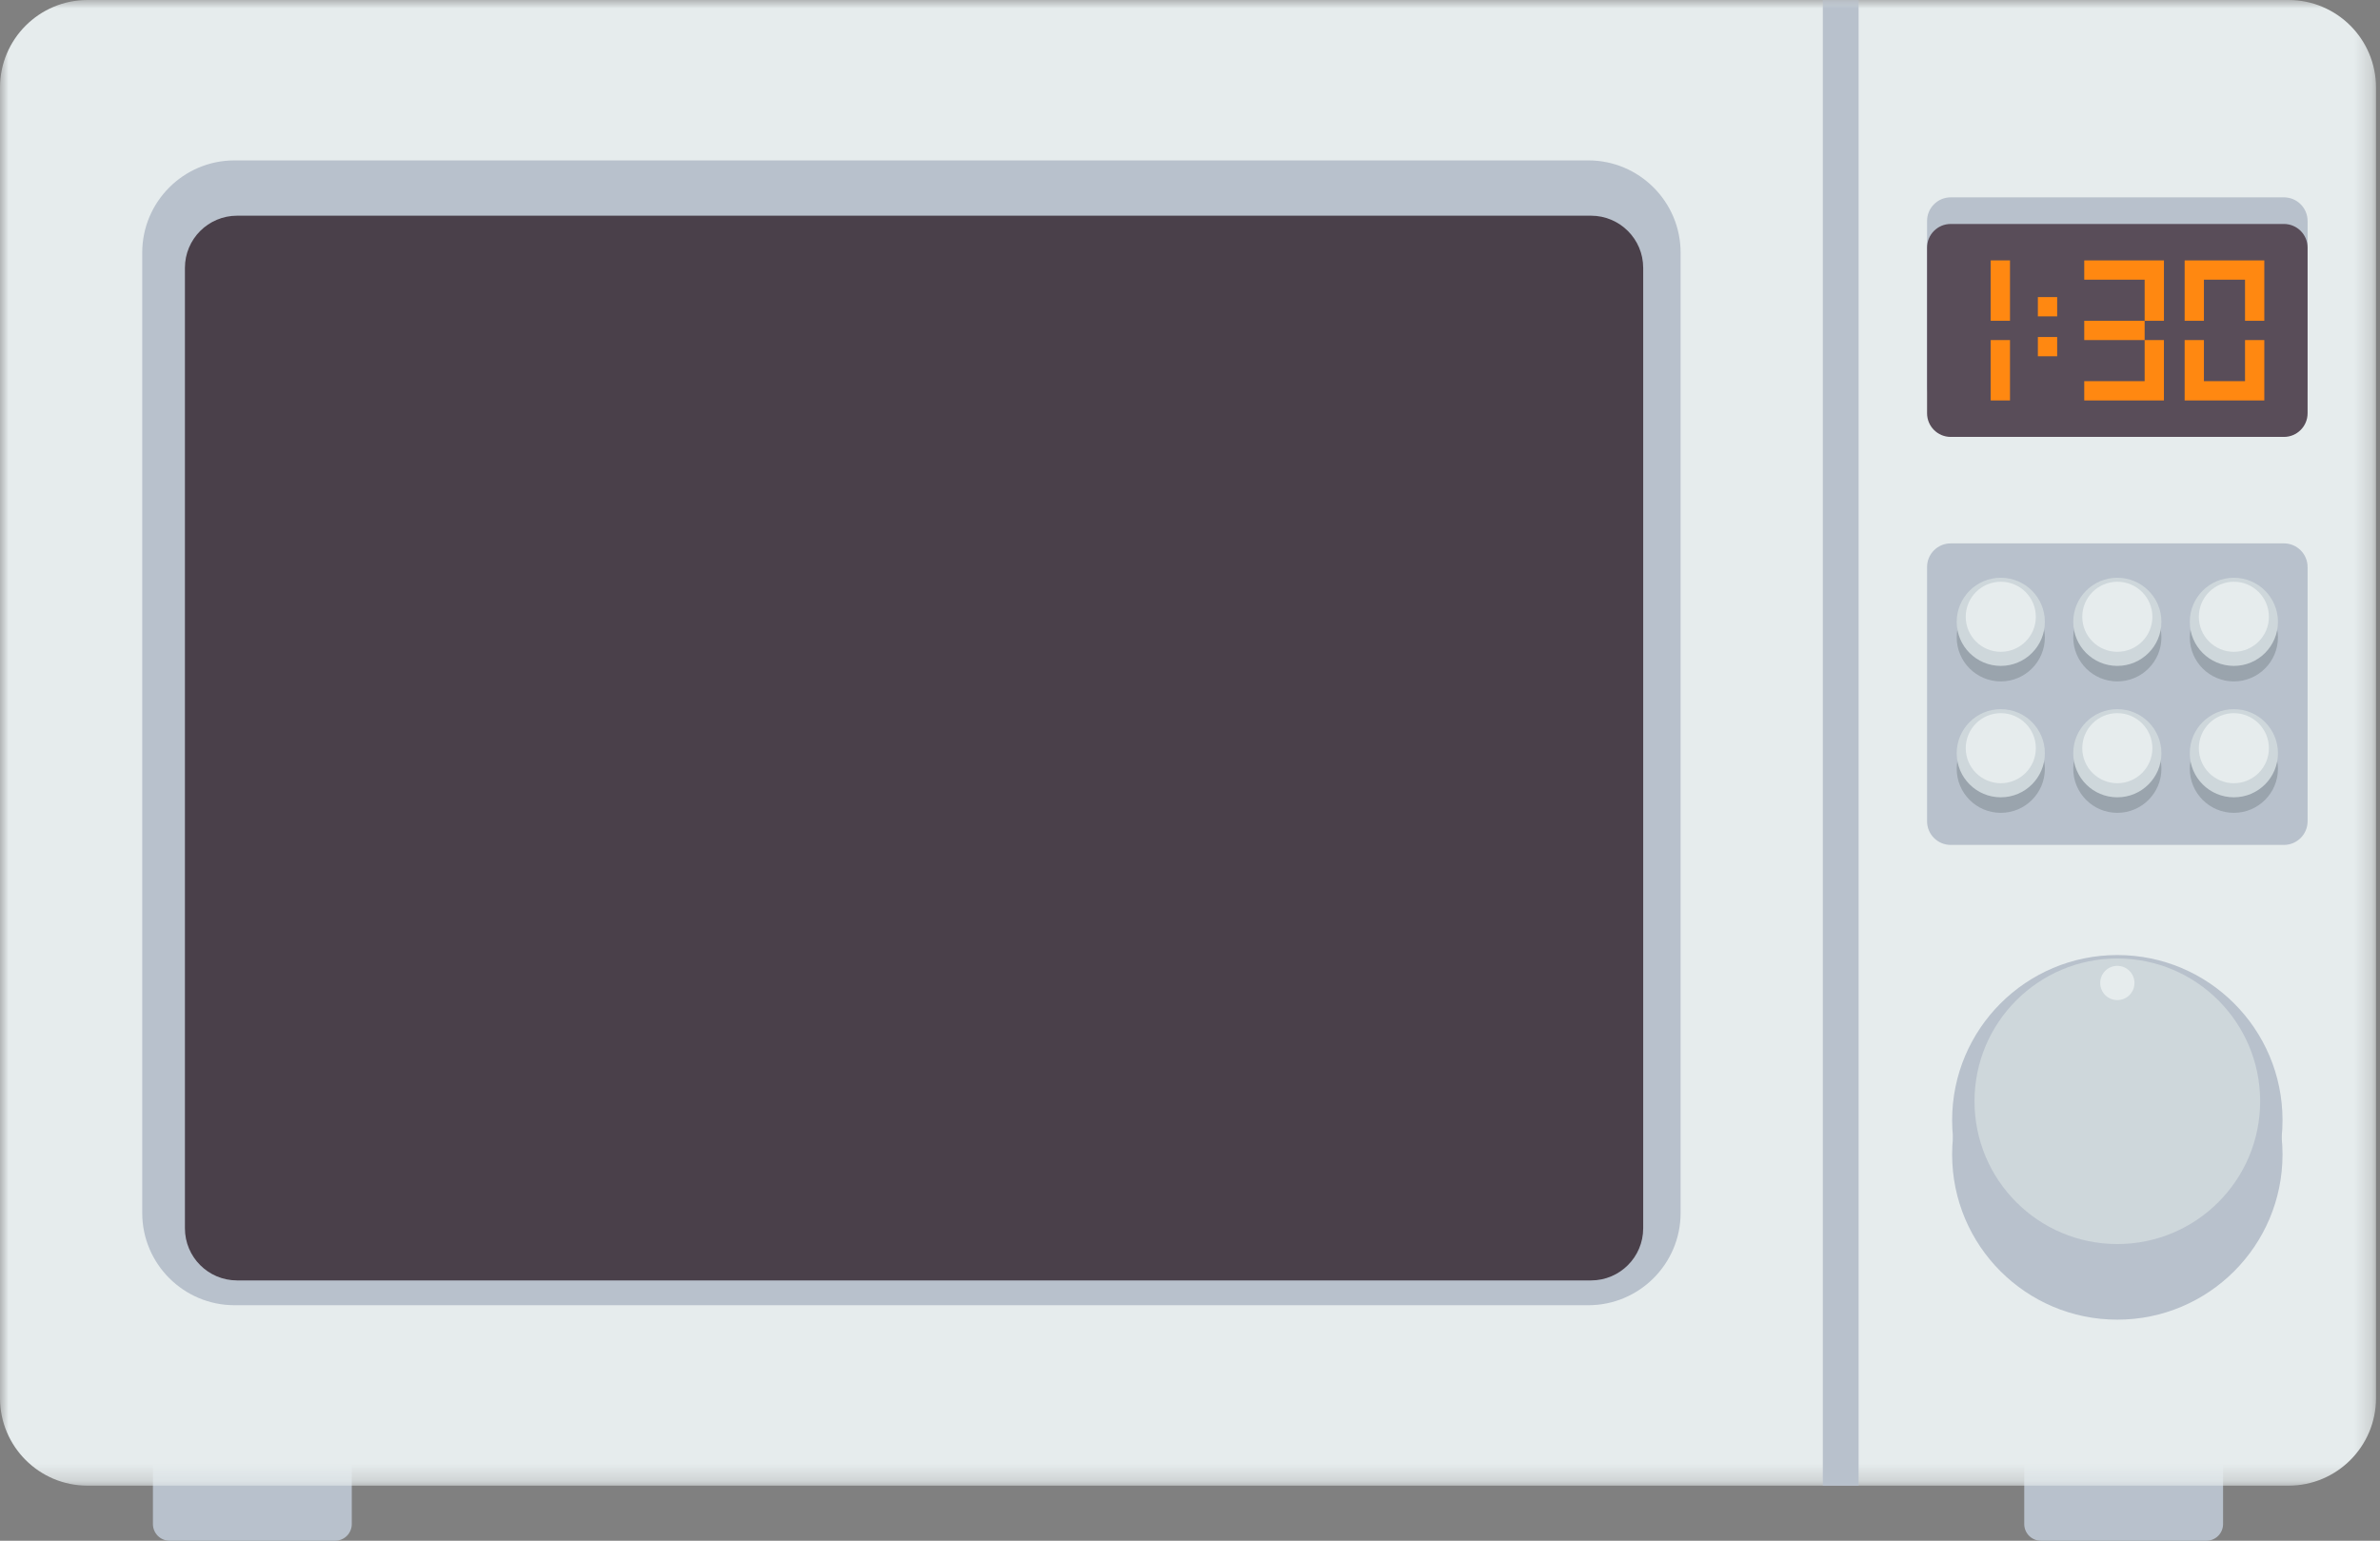 <?xml version="1.0" encoding="UTF-8"?>
<svg width="139px" height="90px" viewBox="0 0 139 90" version="1.1" xmlns="http://www.w3.org/2000/svg" xmlns:xlink="http://www.w3.org/1999/xlink">
    <rect x="0" y="0" width="139" height="90" fill="#808080" stroke="none"/>
    <title>Group 46</title>
    <defs>
        <polygon id="path-1" points="0 0 138.767 0 138.767 86.784 0 86.784"></polygon>
        <polygon id="path-3" points="0 90 138.768 90 138.768 0 0 0"></polygon>
    </defs>
    <g id="Page-1" stroke="none" stroke-width="1" fill="none" fill-rule="evenodd">
        <g id="A.1.1---Landing" transform="translate(-424, -1471)">
            <g id="Rapide-à-cuisiner" transform="translate(393, 1416)">
                <g id="Group-46" transform="translate(31, 55)">
                    <path d="M119.195,90 L128.862,90 C129.4,90 129.835,89.563 129.835,89.026 L129.835,82.202 C129.835,81.665 129.4,81.229 128.862,81.229 L119.195,81.229 C118.658,81.229 118.222,81.665 118.222,82.202 L118.222,89.026 C118.222,89.563 118.658,90 119.195,90" id="Fill-1" fill="#B8C1CC"></path>
                    <path d="M19.573,90 L9.905,90 C9.368,90 8.932,89.563 8.932,89.026 L8.932,82.202 C8.932,81.665 9.368,81.229 9.905,81.229 L19.573,81.229 C20.11,81.229 20.545,81.665 20.545,82.202 L20.545,89.026 C20.545,89.563 20.11,90 19.573,90" id="Fill-3" fill="#B8C1CC"></path>
                    <g id="Group-7" transform="translate(0, 0)">
                        <mask id="mask-2" fill="white">
                            <use xlink:href="#path-1"></use>
                        </mask>
                        <g id="Clip-6"></g>
                        <path d="M138.767,81.671 C138.767,84.494 136.479,86.784 133.655,86.784 L5.114,86.784 C2.29,86.784 -0,84.494 -0,81.671 L-0,5.114 C-0,2.29 2.29,0 5.114,0 L133.655,0 C136.479,0 138.767,2.29 138.767,5.114 L138.767,81.671 Z" id="Fill-5" fill="#E6ECED" mask="url(#mask-2)"></path>
                    </g>
                    <path d="M133.307,67.438 C133.307,72.767 128.986,77.087 123.659,77.087 C118.33,77.087 114.011,72.767 114.011,67.438 C114.011,62.11 118.33,57.79 123.659,57.79 C128.986,57.79 133.307,62.11 133.307,67.438" id="Fill-8" fill="#B8C1CC"></path>
                    <mask id="mask-4" fill="white">
                        <use xlink:href="#path-3"></use>
                    </mask>
                    <g id="Clip-11"></g>
                    <polygon id="Fill-10" fill="#B8C1CC" mask="url(#mask-4)" points="106.459 86.784 108.549 86.784 108.549 0 106.459 0"></polygon>
                    <path d="M133.389,23.967 L113.929,23.967 C113.165,23.967 112.547,23.348 112.547,22.585 L112.547,12.909 C112.547,12.146 113.165,11.528 113.929,11.528 L133.389,11.528 C134.152,11.528 134.771,12.146 134.771,12.909 L134.771,22.585 C134.771,23.348 134.152,23.967 133.389,23.967" id="Fill-12" fill="#B8C1CC" mask="url(#mask-4)"></path>
                    <path d="M13.694,76.243 C10.723,76.243 8.307,73.826 8.307,70.857 L8.307,14.757 C8.307,11.787 10.723,9.37 13.694,9.37 L92.765,9.37 C95.736,9.37 98.153,11.787 98.153,14.757 L98.153,70.857 C98.153,73.826 95.736,76.243 92.765,76.243 L13.694,76.243 Z" id="Fill-13" fill="#B8C1CC" mask="url(#mask-4)"></path>
                    <path d="M95.968,71.748 C95.968,73.432 94.603,74.795 92.92,74.795 L13.848,74.795 C12.165,74.795 10.8,73.432 10.8,71.748 L10.8,15.648 C10.8,13.964 12.165,12.6 13.848,12.6 L92.92,12.6 C94.603,12.6 95.968,13.964 95.968,15.648 L95.968,71.748 Z" id="Fill-14" fill="#4A404A" mask="url(#mask-4)"></path>
                    <path d="M133.389,25.522 L113.929,25.522 C113.165,25.522 112.547,24.902 112.547,24.14 L112.547,14.464 C112.547,13.701 113.165,13.083 113.929,13.083 L133.389,13.083 C134.152,13.083 134.771,13.701 134.771,14.464 L134.771,24.14 C134.771,24.902 134.152,25.522 133.389,25.522" id="Fill-15" fill="#594D59" mask="url(#mask-4)"></path>
                    <path d="M133.307,65.437 C133.307,70.766 128.986,75.085 123.659,75.085 C118.33,75.085 114.011,70.766 114.011,65.437 C114.011,60.107 118.33,55.788 123.659,55.788 C128.986,55.788 133.307,60.107 133.307,65.437" id="Fill-16" fill="#B8C1CC" mask="url(#mask-4)"></path>
                    <path d="M132,64.329 C132,68.936 128.266,72.67 123.659,72.67 C119.052,72.67 115.318,68.936 115.318,64.329 C115.318,59.723 119.052,55.989 123.659,55.989 C128.266,55.989 132,59.723 132,64.329" id="Fill-17" fill="#CED7DB" mask="url(#mask-4)"></path>
                    <path d="M124.66,57.42 C124.66,57.974 124.212,58.42 123.659,58.42 C123.106,58.42 122.659,57.974 122.659,57.42 C122.659,56.867 123.106,56.419 123.659,56.419 C124.212,56.419 124.66,56.867 124.66,57.42" id="Fill-18" fill="#E6ECED" mask="url(#mask-4)"></path>
                    <polygon id="Fill-19" fill="#FF8811" mask="url(#mask-4)" points="116.264 18.738 117.391 18.738 117.391 15.211 116.264 15.211"></polygon>
                    <polygon id="Fill-20" fill="#FF8811" mask="url(#mask-4)" points="116.264 23.392 117.391 23.392 117.391 19.865 116.264 19.865"></polygon>
                    <polygon id="Fill-21" fill="#FF8811" mask="url(#mask-4)" points="119.018 18.48 120.145 18.48 120.145 17.354 119.018 17.354"></polygon>
                    <polygon id="Fill-22" fill="#FF8811" mask="url(#mask-4)" points="119.018 20.811 120.145 20.811 120.145 19.686 119.018 19.686"></polygon>
                    <polygon id="Fill-23" fill="#FF8811" mask="url(#mask-4)" points="126.381 15.212 125.254 15.212 121.727 15.212 121.727 16.338 125.254 16.338 125.254 18.739 126.381 18.739"></polygon>
                    <polygon id="Fill-24" fill="#FF8811" mask="url(#mask-4)" points="121.727 18.739 121.727 19.865 125.254 19.865 125.254 22.265 121.727 22.265 121.727 23.392 125.254 23.392 126.38 23.392 126.38 19.865 125.254 19.865 125.254 18.739"></polygon>
                    <polygon id="Fill-25" fill="#FF8811" mask="url(#mask-4)" points="131.117 22.265 128.716 22.265 128.716 19.865 127.59 19.865 127.59 23.392 128.716 23.392 131.117 23.392 132.243 23.392 132.243 22.265 132.243 19.865 131.117 19.865"></polygon>
                    <polygon id="Fill-26" fill="#FF8811" mask="url(#mask-4)" points="131.117 15.212 128.716 15.212 127.59 15.212 127.59 18.739 128.716 18.739 128.716 16.338 131.117 16.338 131.117 18.739 132.243 18.739 132.243 16.338 132.243 15.212"></polygon>
                    <path d="M133.389,49.355 L113.929,49.355 C113.165,49.355 112.547,48.737 112.547,47.974 L112.547,33.123 C112.547,32.36 113.165,31.741 113.929,31.741 L133.389,31.741 C134.152,31.741 134.771,32.36 134.771,33.123 L134.771,47.974 C134.771,48.737 134.152,49.355 133.389,49.355" id="Fill-27" fill="#B8C1CC" mask="url(#mask-4)"></path>
                    <path d="M119.427,37.23 C119.427,38.652 118.275,39.804 116.853,39.804 C115.431,39.804 114.278,38.652 114.278,37.23 C114.278,35.808 115.431,34.656 116.853,34.656 C118.275,34.656 119.427,35.808 119.427,37.23" id="Fill-28" fill="#9AA4AD" mask="url(#mask-4)"></path>
                    <path d="M119.427,36.324 C119.427,37.746 118.275,38.898 116.853,38.898 C115.431,38.898 114.278,37.746 114.278,36.324 C114.278,34.902 115.431,33.749 116.853,33.749 C118.275,33.749 119.427,34.902 119.427,36.324" id="Fill-29" fill="#CED7DB" mask="url(#mask-4)"></path>
                    <path d="M118.9,36.029 C118.9,37.159 117.983,38.075 116.853,38.075 C115.723,38.075 114.806,37.159 114.806,36.029 C114.806,34.898 115.723,33.982 116.853,33.982 C117.983,33.982 118.9,34.898 118.9,36.029" id="Fill-30" fill="#E6ECED" mask="url(#mask-4)"></path>
                    <path d="M126.234,37.23 C126.234,38.652 125.081,39.804 123.659,39.804 C122.237,39.804 121.085,38.652 121.085,37.23 C121.085,35.808 122.237,34.656 123.659,34.656 C125.081,34.656 126.234,35.808 126.234,37.23" id="Fill-31" fill="#9AA4AD" mask="url(#mask-4)"></path>
                    <path d="M126.234,36.324 C126.234,37.746 125.081,38.898 123.659,38.898 C122.237,38.898 121.085,37.746 121.085,36.324 C121.085,34.902 122.237,33.749 123.659,33.749 C125.081,33.749 126.234,34.902 126.234,36.324" id="Fill-32" fill="#CED7DB" mask="url(#mask-4)"></path>
                    <path d="M125.706,36.029 C125.706,37.159 124.789,38.075 123.659,38.075 C122.529,38.075 121.612,37.159 121.612,36.029 C121.612,34.898 122.529,33.982 123.659,33.982 C124.789,33.982 125.706,34.898 125.706,36.029" id="Fill-33" fill="#E6ECED" mask="url(#mask-4)"></path>
                    <path d="M133.04,37.23 C133.04,38.652 131.887,39.804 130.465,39.804 C129.044,39.804 127.891,38.652 127.891,37.23 C127.891,35.808 129.044,34.656 130.465,34.656 C131.887,34.656 133.04,35.808 133.04,37.23" id="Fill-34" fill="#9AA4AD" mask="url(#mask-4)"></path>
                    <path d="M133.04,36.324 C133.04,37.746 131.887,38.898 130.465,38.898 C129.044,38.898 127.891,37.746 127.891,36.324 C127.891,34.902 129.044,33.749 130.465,33.749 C131.887,33.749 133.04,34.902 133.04,36.324" id="Fill-35" fill="#CED7DB" mask="url(#mask-4)"></path>
                    <path d="M132.512,36.029 C132.512,37.159 131.596,38.075 130.465,38.075 C129.335,38.075 128.419,37.159 128.419,36.029 C128.419,34.898 129.335,33.982 130.465,33.982 C131.596,33.982 132.512,34.898 132.512,36.029" id="Fill-36" fill="#E6ECED" mask="url(#mask-4)"></path>
                    <path d="M119.427,44.907 C119.427,46.328 118.275,47.481 116.853,47.481 C115.431,47.481 114.278,46.328 114.278,44.907 C114.278,43.484 115.431,42.332 116.853,42.332 C118.275,42.332 119.427,43.484 119.427,44.907" id="Fill-37" fill="#9AA4AD" mask="url(#mask-4)"></path>
                    <path d="M119.427,44 C119.427,45.422 118.275,46.574 116.853,46.574 C115.431,46.574 114.278,45.422 114.278,44 C114.278,42.578 115.431,41.425 116.853,41.425 C118.275,41.425 119.427,42.578 119.427,44" id="Fill-38" fill="#CED7DB" mask="url(#mask-4)"></path>
                    <path d="M118.9,43.705 C118.9,44.835 117.983,45.751 116.853,45.751 C115.723,45.751 114.806,44.835 114.806,43.705 C114.806,42.575 115.723,41.658 116.853,41.658 C117.983,41.658 118.9,42.575 118.9,43.705" id="Fill-39" fill="#E6ECED" mask="url(#mask-4)"></path>
                    <path d="M126.234,44.907 C126.234,46.328 125.081,47.481 123.659,47.481 C122.237,47.481 121.085,46.328 121.085,44.907 C121.085,43.484 122.237,42.332 123.659,42.332 C125.081,42.332 126.234,43.484 126.234,44.907" id="Fill-40" fill="#9AA4AD" mask="url(#mask-4)"></path>
                    <path d="M126.234,44 C126.234,45.422 125.081,46.574 123.659,46.574 C122.237,46.574 121.085,45.422 121.085,44 C121.085,42.578 122.237,41.425 123.659,41.425 C125.081,41.425 126.234,42.578 126.234,44" id="Fill-41" fill="#CED7DB" mask="url(#mask-4)"></path>
                    <path d="M125.706,43.705 C125.706,44.835 124.789,45.751 123.659,45.751 C122.529,45.751 121.612,44.835 121.612,43.705 C121.612,42.575 122.529,41.658 123.659,41.658 C124.789,41.658 125.706,42.575 125.706,43.705" id="Fill-42" fill="#E6ECED" mask="url(#mask-4)"></path>
                    <path d="M133.04,44.907 C133.04,46.328 131.887,47.481 130.465,47.481 C129.044,47.481 127.891,46.328 127.891,44.907 C127.891,43.484 129.044,42.332 130.465,42.332 C131.887,42.332 133.04,43.484 133.04,44.907" id="Fill-43" fill="#9AA4AD" mask="url(#mask-4)"></path>
                    <path d="M133.04,44 C133.04,45.422 131.887,46.574 130.465,46.574 C129.044,46.574 127.891,45.422 127.891,44 C127.891,42.578 129.044,41.425 130.465,41.425 C131.887,41.425 133.04,42.578 133.04,44" id="Fill-44" fill="#CED7DB" mask="url(#mask-4)"></path>
                    <path d="M132.512,43.705 C132.512,44.835 131.596,45.751 130.465,45.751 C129.335,45.751 128.419,44.835 128.419,43.705 C128.419,42.575 129.335,41.658 130.465,41.658 C131.596,41.658 132.512,42.575 132.512,43.705" id="Fill-45" fill="#E6ECED" mask="url(#mask-4)"></path>
                </g>
            </g>
        </g>
    </g>
</svg>
